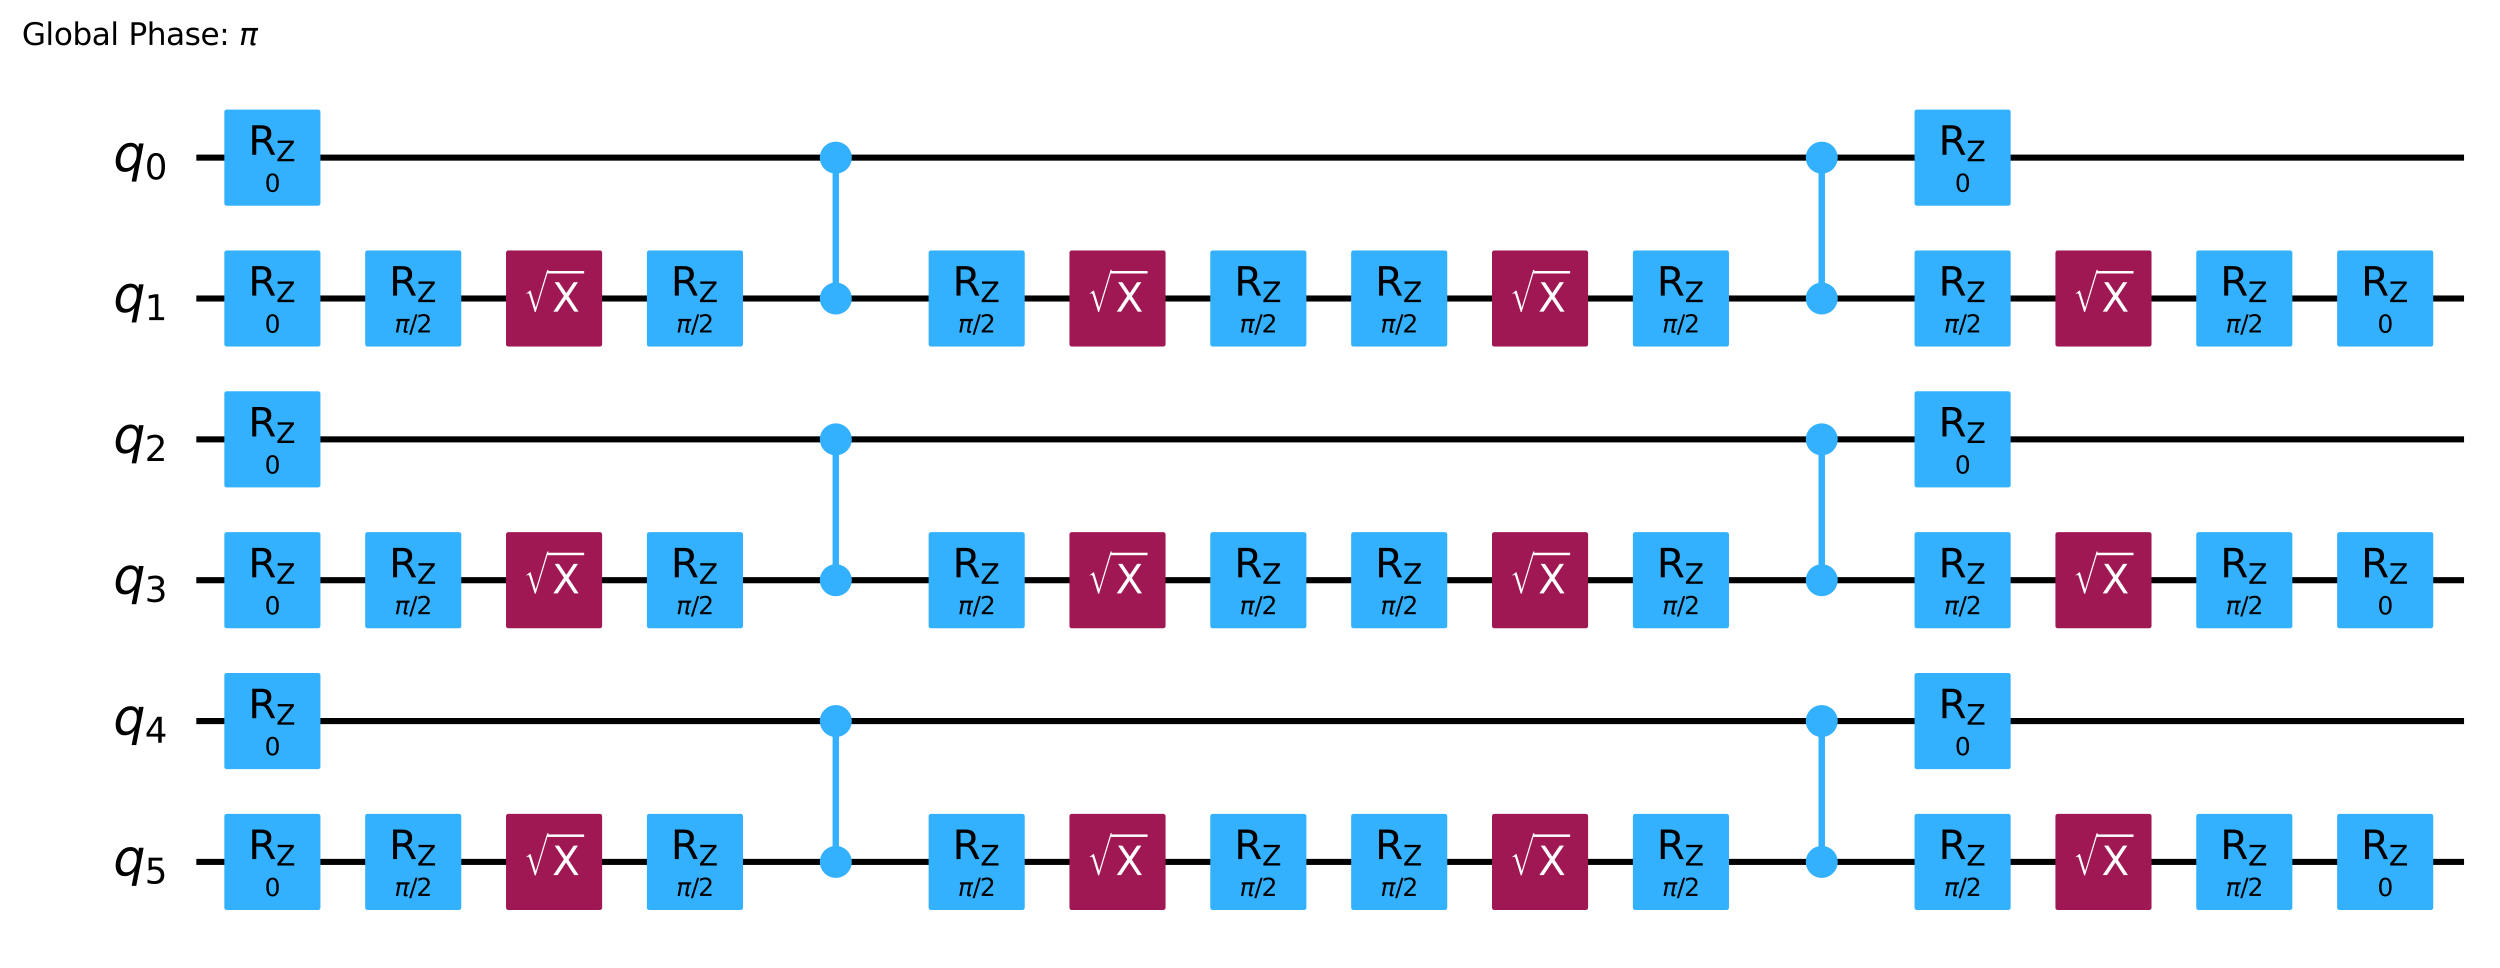 <?xml version="1.0" encoding="UTF-8"?><!DOCTYPE svg  PUBLIC '-//W3C//DTD SVG 1.1//EN'  'http://www.w3.org/Graphics/SVG/1.1/DTD/svg11.dtd'><svg width="822.74pt" height="318.66pt" version="1.1" viewBox="0 0 822.74 318.66" xmlns="http://www.w3.org/2000/svg" xmlns:xlink="http://www.w3.org/1999/xlink"><defs><style type="text/css">*{stroke-linejoin: round; stroke-linecap: butt}</style></defs><path d="m0 318.66h822.74v-318.66h-822.74z" fill="#ffffff"/><path d="m64.609 51.882h746.3" clip-path="url(#ec5df3684cd)" fill="none" stroke="#000000" stroke-linecap="square" stroke-width="2"/><path d="m64.609 98.236h746.3" clip-path="url(#ec5df3684cd)" fill="none" stroke="#000000" stroke-linecap="square" stroke-width="2"/><path d="m64.609 144.59h746.3" clip-path="url(#ec5df3684cd)" fill="none" stroke="#000000" stroke-linecap="square" stroke-width="2"/><path d="m64.609 190.94h746.3" clip-path="url(#ec5df3684cd)" fill="none" stroke="#000000" stroke-linecap="square" stroke-width="2"/><path d="m64.609 237.3h746.3" clip-path="url(#ec5df3684cd)" fill="none" stroke="#000000" stroke-linecap="square" stroke-width="2"/><path d="m64.609 283.65h746.3" clip-path="url(#ec5df3684cd)" fill="none" stroke="#000000" stroke-linecap="square" stroke-width="2"/><g transform="translate(7.2 14.798) scale(.1 -.1)"><defs><path id="DejaVuSans-47" transform="scale(.016)" d="m3809 666v1253h-1031v519h1656v-2004q-365-259-806-392-440-133-940-133-1094 0-1712 639-617 640-617 1780 0 1144 617 1783 618 639 1712 639 456 0 867-113 411-112 758-331v-672q-350 297-744 447t-828 150q-857 0-1287-478-429-478-429-1425 0-944 429-1422 430-478 1287-478 334 0 596 58 263 58 472 180z"/><path id="DejaVuSans-6c" transform="scale(.016)" d="m603 4863h575v-4863h-575v4863z"/><path id="DejaVuSans-6f" transform="scale(.016)" d="m1959 3097q-462 0-731-361t-269-989 267-989q268-361 733-361 460 0 728 362 269 363 269 988 0 622-269 986-268 364-728 364zm0 487q750 0 1178-488 429-487 429-1349 0-859-429-1349-428-489-1178-489-753 0-1180 489-426 490-426 1349 0 862 426 1349 427 488 1180 488z"/><path id="DejaVuSans-62" transform="scale(.016)" d="m3116 1747q0 634-261 995t-717 361q-457 0-718-361t-261-995 261-995 718-361q456 0 717 361t261 995zm-1957 1222q182 312 458 463 277 152 661 152 638 0 1036-506 399-506 399-1331t-399-1332q-398-506-1036-506-384 0-661 152-276 152-458 464v-525h-578v4863h578v-1894z"/><path id="DejaVuSans-61" transform="scale(.016)" d="m2194 1759q-697 0-966-159t-269-544q0-306 202-486 202-179 548-179 479 0 768 339t289 901v128h-572zm1147 238v-1997h-575v531q-197-318-491-470t-719-152q-537 0-855 302-317 302-317 808 0 590 395 890 396 300 1180 300h807v57q0 397-261 614t-733 217q-300 0-585-72-284-72-546-216v532q315 122 612 182 297 61 578 61 760 0 1135-394 375-393 375-1193z"/><path id="DejaVuSans-50" transform="scale(.016)" d="m1259 4147v-1753h794q441 0 681 228 241 228 241 650 0 419-241 647-240 228-681 228h-794zm-631 519h1425q785 0 1186-355 402-355 402-1039 0-691-402-1044-401-353-1186-353h-794v-1875h-631v4666z"/><path id="DejaVuSans-68" transform="scale(.016)" d="m3513 2113v-2113h-575v2094q0 497-194 743-194 247-581 247-466 0-735-297-269-296-269-809v-1978h-578v4863h578v-1907q207 316 486 472 280 156 646 156 603 0 912-373 310-373 310-1098z"/><path id="DejaVuSans-73" transform="scale(.016)" d="m2834 3397v-544q-243 125-506 187-262 63-544 63-428 0-642-131t-214-394q0-200 153-314t616-217l197-44q612-131 870-370t258-667q0-488-386-773-386-284-1061-284-281 0-586 55t-642 164v594q319-166 628-249 309-82 613-82 406 0 624 139 219 139 219 392 0 234-158 359-157 125-692 241l-200 47q-534 112-772 345-237 233-237 639 0 494 350 762 350 269 994 269 318 0 599-47 282-46 519-140z"/><path id="DejaVuSans-65" transform="scale(.016)" d="m3597 1894v-281h-2644q38-594 358-905t892-311q331 0 642 81t618 244v-544q-310-131-635-200t-659-69q-838 0-1327 487-489 488-489 1320 0 859 464 1363 464 505 1252 505 706 0 1117-455 411-454 411-1235zm-575 169q-6 471-264 752-258 282-683 282-481 0-770-272t-333-766l2050 4z"/><path id="DejaVuSans-3a" transform="scale(.016)" d="m750 794h659v-794h-659v794zm0 2515h659v-793h-659v793z"/><path id="DejaVuSans-Oblique-3c0" transform="scale(.016)" d="m584 3500h3354l-113-575h-441l-418-2150q-44-225 15-325 57-97 228-97 47 0 116 10 72 6 94 9l-81-416q-116-40-235-59-122-19-237-19-375 0-478 203-104 207 3 757l406 2087h-1291l-568-2925h-588l569 2925h-447l112 575z"/></defs><use transform="translate(0 .016)" xlink:href="#DejaVuSans-47"/><use transform="translate(77.49 .016)" xlink:href="#DejaVuSans-6c"/><use transform="translate(105.27 .016)" xlink:href="#DejaVuSans-6f"/><use transform="translate(166.46 .016)" xlink:href="#DejaVuSans-62"/><use transform="translate(229.93 .016)" xlink:href="#DejaVuSans-61"/><use transform="translate(291.21 .016)" xlink:href="#DejaVuSans-6c"/><use transform="translate(318.99 .016)" xlink:href="#DejaVuSans-20"/><use transform="translate(350.78 .016)" xlink:href="#DejaVuSans-50"/><use transform="translate(411.08 .016)" xlink:href="#DejaVuSans-68"/><use transform="translate(474.46 .016)" xlink:href="#DejaVuSans-61"/><use transform="translate(535.74 .016)" xlink:href="#DejaVuSans-73"/><use transform="translate(587.84 .016)" xlink:href="#DejaVuSans-65"/><use transform="translate(649.37 .016)" xlink:href="#DejaVuSans-3a"/><use transform="translate(683.06 .016)" xlink:href="#DejaVuSans-20"/><use transform="translate(714.84 .016)" xlink:href="#DejaVuSans-Oblique-3c0"/></g><path d="m59.974 28.705h-1158.8v324.48h1158.8z" clip-path="url(#ec5df3684cd)" fill="#ffffff" stroke="#ffffff" stroke-width="1.5"/><path d="m275.06 98.236v-46.354" clip-path="url(#ec5df3684cd)" fill="none" stroke="#33b1ff" stroke-linecap="square" stroke-width="2"/><path d="m275.06 190.94v-46.354" clip-path="url(#ec5df3684cd)" fill="none" stroke="#33b1ff" stroke-linecap="square" stroke-width="2"/><path d="m275.06 283.65v-46.354" clip-path="url(#ec5df3684cd)" fill="none" stroke="#33b1ff" stroke-linecap="square" stroke-width="2"/><path d="m599.53 98.236v-46.354" clip-path="url(#ec5df3684cd)" fill="none" stroke="#33b1ff" stroke-linecap="square" stroke-width="2"/><path d="m599.53 190.94v-46.354" clip-path="url(#ec5df3684cd)" fill="none" stroke="#33b1ff" stroke-linecap="square" stroke-width="2"/><path d="m599.53 283.65v-46.354" clip-path="url(#ec5df3684cd)" fill="none" stroke="#33b1ff" stroke-linecap="square" stroke-width="2"/><path d="m275.06 98.236v-46.354" clip-path="url(#ec5df3684cd)" fill="none" stroke="#33b1ff" stroke-linecap="square" stroke-width="2"/><path d="m275.06 190.94v-46.354" clip-path="url(#ec5df3684cd)" fill="none" stroke="#33b1ff" stroke-linecap="square" stroke-width="2"/><path d="m275.06 283.65v-46.354" clip-path="url(#ec5df3684cd)" fill="none" stroke="#33b1ff" stroke-linecap="square" stroke-width="2"/><path d="m599.53 98.236v-46.354" clip-path="url(#ec5df3684cd)" fill="none" stroke="#33b1ff" stroke-linecap="square" stroke-width="2"/><path d="m599.53 190.94v-46.354" clip-path="url(#ec5df3684cd)" fill="none" stroke="#33b1ff" stroke-linecap="square" stroke-width="2"/><path d="m599.53 283.65v-46.354" clip-path="url(#ec5df3684cd)" fill="none" stroke="#33b1ff" stroke-linecap="square" stroke-width="2"/><path d="m74.575 66.947h30.13v-30.13h-30.13z" clip-path="url(#ec5df3684cd)" fill="#33b1ff" stroke="#33b1ff" stroke-width="1.5"/><path d="m74.575 113.3h30.13v-30.13h-30.13z" clip-path="url(#ec5df3684cd)" fill="#33b1ff" stroke="#33b1ff" stroke-width="1.5"/><path d="m74.575 159.65h30.13v-30.13h-30.13z" clip-path="url(#ec5df3684cd)" fill="#33b1ff" stroke="#33b1ff" stroke-width="1.5"/><path d="m74.575 206.01h30.13v-30.13h-30.13z" clip-path="url(#ec5df3684cd)" fill="#33b1ff" stroke="#33b1ff" stroke-width="1.5"/><path d="m74.575 252.36h30.13v-30.13h-30.13z" clip-path="url(#ec5df3684cd)" fill="#33b1ff" stroke="#33b1ff" stroke-width="1.5"/><path d="m74.575 298.72h30.13v-30.13h-30.13z" clip-path="url(#ec5df3684cd)" fill="#33b1ff" stroke="#33b1ff" stroke-width="1.5"/><path d="m120.93 113.3h30.13v-30.13h-30.13z" clip-path="url(#ec5df3684cd)" fill="#33b1ff" stroke="#33b1ff" stroke-width="1.5"/><path d="m120.93 206.01h30.13v-30.13h-30.13z" clip-path="url(#ec5df3684cd)" fill="#33b1ff" stroke="#33b1ff" stroke-width="1.5"/><path d="m120.93 298.72h30.13v-30.13h-30.13z" clip-path="url(#ec5df3684cd)" fill="#33b1ff" stroke="#33b1ff" stroke-width="1.5"/><path d="m167.28 113.3h30.13v-30.13h-30.13z" clip-path="url(#ec5df3684cd)" fill="#9f1853" stroke="#9f1853" stroke-width="1.5"/><path d="m167.28 206.01h30.13v-30.13h-30.13z" clip-path="url(#ec5df3684cd)" fill="#9f1853" stroke="#9f1853" stroke-width="1.5"/><path d="m167.28 298.72h30.13v-30.13h-30.13z" clip-path="url(#ec5df3684cd)" fill="#9f1853" stroke="#9f1853" stroke-width="1.5"/><path d="m213.64 113.3h30.13v-30.13h-30.13z" clip-path="url(#ec5df3684cd)" fill="#33b1ff" stroke="#33b1ff" stroke-width="1.5"/><path d="m213.64 206.01h30.13v-30.13h-30.13z" clip-path="url(#ec5df3684cd)" fill="#33b1ff" stroke="#33b1ff" stroke-width="1.5"/><path d="m213.64 298.72h30.13v-30.13h-30.13z" clip-path="url(#ec5df3684cd)" fill="#33b1ff" stroke="#33b1ff" stroke-width="1.5"/><path d="m275.06 56.401c1.199 0 2.348-0.476 3.196-1.324 0.848-0.848 1.324-1.997 1.324-3.196s-0.476-2.348-1.324-3.196c-0.848-0.848-1.997-1.324-3.196-1.324-1.199 0-2.348 0.476-3.196 1.324-0.848 0.848-1.324 1.997-1.324 3.196s0.476 2.348 1.324 3.196c0.848 0.848 1.997 1.324 3.196 1.324z" clip-path="url(#ec5df3684cd)" fill="#33b1ff" stroke="#33b1ff" stroke-width="1.5"/><path d="m275.06 102.76c1.199 0 2.348-0.476 3.196-1.324 0.848-0.848 1.324-1.997 1.324-3.196 0-1.199-0.476-2.348-1.324-3.196-0.848-0.848-1.997-1.324-3.196-1.324-1.199 0-2.348 0.476-3.196 1.324-0.848 0.848-1.324 1.997-1.324 3.196 0 1.199 0.476 2.348 1.324 3.196s1.997 1.324 3.196 1.324z" clip-path="url(#ec5df3684cd)" fill="#33b1ff" stroke="#33b1ff" stroke-width="1.5"/><path d="m275.06 149.11c1.199 0 2.348-0.476 3.196-1.324 0.848-0.848 1.324-1.997 1.324-3.196 0-1.199-0.476-2.348-1.324-3.196-0.848-0.848-1.997-1.324-3.196-1.324-1.199 0-2.348 0.476-3.196 1.324s-1.324 1.997-1.324 3.196c0 1.199 0.476 2.348 1.324 3.196 0.848 0.848 1.997 1.324 3.196 1.324z" clip-path="url(#ec5df3684cd)" fill="#33b1ff" stroke="#33b1ff" stroke-width="1.5"/><path d="m275.06 195.46c1.199 0 2.348-0.476 3.196-1.324 0.848-0.848 1.324-1.997 1.324-3.196 0-1.199-0.476-2.348-1.324-3.196-0.848-0.848-1.997-1.324-3.196-1.324-1.199 0-2.348 0.476-3.196 1.324-0.848 0.848-1.324 1.997-1.324 3.196 0 1.199 0.476 2.348 1.324 3.196 0.848 0.848 1.997 1.324 3.196 1.324z" clip-path="url(#ec5df3684cd)" fill="#33b1ff" stroke="#33b1ff" stroke-width="1.5"/><path d="m275.06 241.82c1.199 0 2.348-0.476 3.196-1.324 0.848-0.848 1.324-1.997 1.324-3.196 0-1.199-0.476-2.348-1.324-3.196-0.848-0.848-1.997-1.324-3.196-1.324-1.199 0-2.348 0.476-3.196 1.324s-1.324 1.997-1.324 3.196c0 1.199 0.476 2.348 1.324 3.196 0.848 0.848 1.997 1.324 3.196 1.324z" clip-path="url(#ec5df3684cd)" fill="#33b1ff" stroke="#33b1ff" stroke-width="1.5"/><path d="m275.06 288.17c1.199 0 2.348-0.476 3.196-1.324 0.848-0.848 1.324-1.997 1.324-3.196s-0.476-2.348-1.324-3.196c-0.848-0.848-1.997-1.324-3.196-1.324-1.199 0-2.348 0.476-3.196 1.324-0.848 0.848-1.324 1.997-1.324 3.196s0.476 2.348 1.324 3.196c0.848 0.848 1.997 1.324 3.196 1.324z" clip-path="url(#ec5df3684cd)" fill="#33b1ff" stroke="#33b1ff" stroke-width="1.5"/><path d="m306.35 113.3h30.13v-30.13h-30.13z" clip-path="url(#ec5df3684cd)" fill="#33b1ff" stroke="#33b1ff" stroke-width="1.5"/><path d="m306.35 206.01h30.13v-30.13h-30.13z" clip-path="url(#ec5df3684cd)" fill="#33b1ff" stroke="#33b1ff" stroke-width="1.5"/><path d="m306.35 298.72h30.13v-30.13h-30.13z" clip-path="url(#ec5df3684cd)" fill="#33b1ff" stroke="#33b1ff" stroke-width="1.5"/><path d="m352.7 113.3h30.13v-30.13h-30.13z" clip-path="url(#ec5df3684cd)" fill="#9f1853" stroke="#9f1853" stroke-width="1.5"/><path d="m352.7 206.01h30.13v-30.13h-30.13z" clip-path="url(#ec5df3684cd)" fill="#9f1853" stroke="#9f1853" stroke-width="1.5"/><path d="m352.7 298.72h30.13v-30.13h-30.13z" clip-path="url(#ec5df3684cd)" fill="#9f1853" stroke="#9f1853" stroke-width="1.5"/><path d="m399.05 113.3h30.13v-30.13h-30.13z" clip-path="url(#ec5df3684cd)" fill="#33b1ff" stroke="#33b1ff" stroke-width="1.5"/><path d="m399.05 206.01h30.13v-30.13h-30.13z" clip-path="url(#ec5df3684cd)" fill="#33b1ff" stroke="#33b1ff" stroke-width="1.5"/><path d="m399.05 298.72h30.13v-30.13h-30.13z" clip-path="url(#ec5df3684cd)" fill="#33b1ff" stroke="#33b1ff" stroke-width="1.5"/><path d="m445.41 113.3h30.13v-30.13h-30.13z" clip-path="url(#ec5df3684cd)" fill="#33b1ff" stroke="#33b1ff" stroke-width="1.5"/><path d="m445.41 206.01h30.13v-30.13h-30.13z" clip-path="url(#ec5df3684cd)" fill="#33b1ff" stroke="#33b1ff" stroke-width="1.5"/><path d="m445.41 298.72h30.13v-30.13h-30.13z" clip-path="url(#ec5df3684cd)" fill="#33b1ff" stroke="#33b1ff" stroke-width="1.5"/><path d="m491.76 113.3h30.13v-30.13h-30.13z" clip-path="url(#ec5df3684cd)" fill="#9f1853" stroke="#9f1853" stroke-width="1.5"/><path d="m491.76 206.01h30.13v-30.13h-30.13z" clip-path="url(#ec5df3684cd)" fill="#9f1853" stroke="#9f1853" stroke-width="1.5"/><path d="m491.76 298.72h30.13v-30.13h-30.13z" clip-path="url(#ec5df3684cd)" fill="#9f1853" stroke="#9f1853" stroke-width="1.5"/><path d="m538.12 113.3h30.13v-30.13h-30.13z" clip-path="url(#ec5df3684cd)" fill="#33b1ff" stroke="#33b1ff" stroke-width="1.5"/><path d="m538.12 206.01h30.13v-30.13h-30.13z" clip-path="url(#ec5df3684cd)" fill="#33b1ff" stroke="#33b1ff" stroke-width="1.5"/><path d="m538.12 298.72h30.13v-30.13h-30.13z" clip-path="url(#ec5df3684cd)" fill="#33b1ff" stroke="#33b1ff" stroke-width="1.5"/><path d="m599.53 56.401c1.199 0 2.348-0.476 3.196-1.324 0.848-0.848 1.324-1.997 1.324-3.196s-0.476-2.348-1.324-3.196c-0.848-0.848-1.997-1.324-3.196-1.324-1.199 0-2.348 0.476-3.196 1.324-0.848 0.848-1.324 1.997-1.324 3.196s0.476 2.348 1.324 3.196c0.848 0.848 1.997 1.324 3.196 1.324z" clip-path="url(#ec5df3684cd)" fill="#33b1ff" stroke="#33b1ff" stroke-width="1.5"/><path d="m599.53 102.76c1.199 0 2.348-0.476 3.196-1.324s1.324-1.997 1.324-3.196c0-1.199-0.476-2.348-1.324-3.196-0.848-0.848-1.997-1.324-3.196-1.324-1.199 0-2.348 0.476-3.196 1.324-0.848 0.848-1.324 1.997-1.324 3.196 0 1.199 0.476 2.348 1.324 3.196 0.848 0.848 1.997 1.324 3.196 1.324z" clip-path="url(#ec5df3684cd)" fill="#33b1ff" stroke="#33b1ff" stroke-width="1.5"/><path d="m599.53 149.11c1.199 0 2.348-0.476 3.196-1.324 0.848-0.848 1.324-1.997 1.324-3.196 0-1.199-0.476-2.348-1.324-3.196s-1.997-1.324-3.196-1.324c-1.199 0-2.348 0.476-3.196 1.324-0.848 0.848-1.324 1.997-1.324 3.196 0 1.199 0.476 2.348 1.324 3.196 0.848 0.848 1.997 1.324 3.196 1.324z" clip-path="url(#ec5df3684cd)" fill="#33b1ff" stroke="#33b1ff" stroke-width="1.5"/><path d="m599.53 195.46c1.199 0 2.348-0.476 3.196-1.324 0.848-0.848 1.324-1.997 1.324-3.196 0-1.199-0.476-2.348-1.324-3.196-0.848-0.848-1.997-1.324-3.196-1.324-1.199 0-2.348 0.476-3.196 1.324-0.848 0.848-1.324 1.997-1.324 3.196 0 1.199 0.476 2.348 1.324 3.196 0.848 0.848 1.997 1.324 3.196 1.324z" clip-path="url(#ec5df3684cd)" fill="#33b1ff" stroke="#33b1ff" stroke-width="1.5"/><path d="m599.53 241.82c1.199 0 2.348-0.476 3.196-1.324 0.848-0.848 1.324-1.997 1.324-3.196 0-1.199-0.476-2.348-1.324-3.196s-1.997-1.324-3.196-1.324c-1.199 0-2.348 0.476-3.196 1.324-0.848 0.848-1.324 1.997-1.324 3.196 0 1.199 0.476 2.348 1.324 3.196 0.848 0.848 1.997 1.324 3.196 1.324z" clip-path="url(#ec5df3684cd)" fill="#33b1ff" stroke="#33b1ff" stroke-width="1.5"/><path d="m599.53 288.17c1.199 0 2.348-0.476 3.196-1.324 0.848-0.848 1.324-1.997 1.324-3.196s-0.476-2.348-1.324-3.196c-0.848-0.848-1.997-1.324-3.196-1.324-1.199 0-2.348 0.476-3.196 1.324-0.848 0.848-1.324 1.997-1.324 3.196s0.476 2.348 1.324 3.196c0.848 0.848 1.997 1.324 3.196 1.324z" clip-path="url(#ec5df3684cd)" fill="#33b1ff" stroke="#33b1ff" stroke-width="1.5"/><path d="m630.82 66.947h30.13v-30.13h-30.13z" clip-path="url(#ec5df3684cd)" fill="#33b1ff" stroke="#33b1ff" stroke-width="1.5"/><path d="m630.82 113.3h30.13v-30.13h-30.13z" clip-path="url(#ec5df3684cd)" fill="#33b1ff" stroke="#33b1ff" stroke-width="1.5"/><path d="m630.82 159.65h30.13v-30.13h-30.13z" clip-path="url(#ec5df3684cd)" fill="#33b1ff" stroke="#33b1ff" stroke-width="1.5"/><path d="m630.82 206.01h30.13v-30.13h-30.13z" clip-path="url(#ec5df3684cd)" fill="#33b1ff" stroke="#33b1ff" stroke-width="1.5"/><path d="m630.82 252.36h30.13v-30.13h-30.13z" clip-path="url(#ec5df3684cd)" fill="#33b1ff" stroke="#33b1ff" stroke-width="1.5"/><path d="m630.82 298.72h30.13v-30.13h-30.13z" clip-path="url(#ec5df3684cd)" fill="#33b1ff" stroke="#33b1ff" stroke-width="1.5"/><path d="m677.18 113.3h30.13v-30.13h-30.13z" clip-path="url(#ec5df3684cd)" fill="#9f1853" stroke="#9f1853" stroke-width="1.5"/><path d="m677.18 206.01h30.13v-30.13h-30.13z" clip-path="url(#ec5df3684cd)" fill="#9f1853" stroke="#9f1853" stroke-width="1.5"/><path d="m677.18 298.72h30.13v-30.13h-30.13z" clip-path="url(#ec5df3684cd)" fill="#9f1853" stroke="#9f1853" stroke-width="1.5"/><path d="m723.53 113.3h30.13v-30.13h-30.13z" clip-path="url(#ec5df3684cd)" fill="#33b1ff" stroke="#33b1ff" stroke-width="1.5"/><path d="m723.53 206.01h30.13v-30.13h-30.13z" clip-path="url(#ec5df3684cd)" fill="#33b1ff" stroke="#33b1ff" stroke-width="1.5"/><path d="m723.53 298.72h30.13v-30.13h-30.13z" clip-path="url(#ec5df3684cd)" fill="#33b1ff" stroke="#33b1ff" stroke-width="1.5"/><path d="m769.89 113.3h30.13v-30.13h-30.13z" clip-path="url(#ec5df3684cd)" fill="#33b1ff" stroke="#33b1ff" stroke-width="1.5"/><path d="m769.89 206.01h30.13v-30.13h-30.13z" clip-path="url(#ec5df3684cd)" fill="#33b1ff" stroke="#33b1ff" stroke-width="1.5"/><path d="m769.89 298.72h30.13v-30.13h-30.13z" clip-path="url(#ec5df3684cd)" fill="#33b1ff" stroke="#33b1ff" stroke-width="1.5"/><g clip-path="url(#ec5df3684cd)"><g transform="translate(37.301 56.333) scale(.163 -.163)"><defs><path id="DejaVuSans-Oblique-71" transform="scale(.016)" d="m2669 525q-231-303-546-460-314-156-695-156-531 0-833 358-301 358-301 986 0 506 186 978t533 847q225 244 517 375t614 131q387 0 637-153t363-462l100 525h578l-934-4813h-579l360 1844zm-1778 813q0-463 193-705 194-242 560-242 544 0 928 520t384 1264q0 450-199 689-198 239-569 239-272 0-504-127-231-126-403-370-181-256-286-600-104-343-104-668z"/><path id="DejaVuSans-30" transform="scale(.016)" d="m2034 4250q-487 0-733-480-245-479-245-1442 0-959 245-1439 246-480 733-480 491 0 736 480 246 480 246 1439 0 963-246 1442-245 480-736 480zm0 500q785 0 1199-621 414-620 414-1801 0-1178-414-1799-414-620-1199-620-784 0-1198 620-414 621-414 1799 0 1181 414 1801 414 621 1198 621z"/></defs><use xlink:href="#DejaVuSans-Oblique-71"/><use transform="translate(63.477 -16.406) scale(.7)" xlink:href="#DejaVuSans-30"/></g></g><g clip-path="url(#ec5df3684cd)"><g transform="translate(37.301 102.69) scale(.163 -.163)"><defs><path id="DejaVuSans-31" transform="scale(.016)" d="m794 531h1031v3560l-1122-225v575l1116 225h631v-4135h1031v-531h-2687v531z"/></defs><use xlink:href="#DejaVuSans-Oblique-71"/><use transform="translate(63.477 -16.406) scale(.7)" xlink:href="#DejaVuSans-31"/></g></g><g clip-path="url(#ec5df3684cd)"><g transform="translate(37.301 149.04) scale(.163 -.163)"><defs><path id="DejaVuSans-32" transform="scale(.016)" d="m1228 531h2203v-531h-2962v531q359 372 979 998 621 627 780 809 303 340 423 576 121 236 121 464 0 372-261 606-261 235-680 235-297 0-627-103-329-103-704-313v638q381 153 712 231 332 78 607 78 725 0 1156-363 431-362 431-968 0-288-108-546-107-257-392-607-78-91-497-524-418-433-1181-1211z"/></defs><use xlink:href="#DejaVuSans-Oblique-71"/><use transform="translate(63.477 -16.406) scale(.7)" xlink:href="#DejaVuSans-32"/></g></g><g clip-path="url(#ec5df3684cd)"><g transform="translate(37.301 195.39) scale(.163 -.163)"><defs><path id="DejaVuSans-33" transform="scale(.016)" d="m2597 2516q453-97 707-404 255-306 255-756 0-690-475-1069-475-378-1350-378-293 0-604 58t-642 174v609q262-153 574-231 313-78 654-78 593 0 904 234t311 681q0 413-289 645-289 233-804 233h-544v519h569q465 0 712 186t247 536q0 359-255 551-254 193-729 193-260 0-557-57-297-56-653-174v562q360 100 674 150t592 50q719 0 1137-327 419-326 419-882 0-388-222-655t-631-370z"/></defs><use xlink:href="#DejaVuSans-Oblique-71"/><use transform="translate(63.477 -16.406) scale(.7)" xlink:href="#DejaVuSans-33"/></g></g><g clip-path="url(#ec5df3684cd)"><g transform="translate(37.301 241.75) scale(.163 -.163)"><defs><path id="DejaVuSans-34" transform="scale(.016)" d="m2419 4116-1594-2491h1594v2491zm-166 550h794v-3041h666v-525h-666v-1100h-628v1100h-2106v609l1940 2957z"/></defs><use xlink:href="#DejaVuSans-Oblique-71"/><use transform="translate(63.477 -16.406) scale(.7)" xlink:href="#DejaVuSans-34"/></g></g><g clip-path="url(#ec5df3684cd)"><g transform="translate(37.301 288.1) scale(.163 -.163)"><defs><path id="DejaVuSans-35" transform="scale(.016)" d="m691 4666h2478v-532h-1900v-1143q137 47 274 70 138 23 276 23 781 0 1237-428 457-428 457-1159 0-753-469-1171-469-417-1322-417-294 0-599 50-304 50-629 150v635q281-153 581-228t634-75q541 0 856 284 316 284 316 772 0 487-316 771-315 285-856 285-253 0-505-56-251-56-513-175v2344z"/></defs><use xlink:href="#DejaVuSans-Oblique-71"/><use transform="translate(63.477 -16.406) scale(.7)" xlink:href="#DejaVuSans-35"/></g></g><g clip-path="url(#ec5df3684cd)"><g transform="translate(87.095 63.128) scale(.08 -.08)"><use xlink:href="#DejaVuSans-30"/></g></g><g clip-path="url(#ec5df3684cd)"><g transform="translate(81.71 50.949) scale(.13 -.13)"><defs><path id="DejaVuSans-52" transform="scale(.016)" d="m2841 2188q203-69 395-294t386-619l641-1275h-679l-596 1197q-232 469-449 622t-592 153h-688v-1972h-631v4666h1425q800 0 1194-335 394-334 394-1009 0-441-205-732-205-290-595-402zm-1582 1959v-1656h794q456 0 689 211t233 620-233 617-689 208h-794z"/><path id="DejaVuSans-5a" transform="scale(.016)" d="m359 4666h3666v-482l-2950-3653h3022v-531h-3809v481l2950 3653h-2879v532z"/></defs><use transform="translate(0 .094)" xlink:href="#DejaVuSans-52"/><use transform="translate(70.439 -16.312) scale(.7)" xlink:href="#DejaVuSans-5a"/></g></g><g clip-path="url(#ec5df3684cd)"><g transform="translate(87.095 109.48) scale(.08 -.08)"><use xlink:href="#DejaVuSans-30"/></g></g><g clip-path="url(#ec5df3684cd)"><g transform="translate(81.71 97.303) scale(.13 -.13)"><use transform="translate(0 .094)" xlink:href="#DejaVuSans-52"/><use transform="translate(70.439 -16.312) scale(.7)" xlink:href="#DejaVuSans-5a"/></g></g><g clip-path="url(#ec5df3684cd)"><g transform="translate(87.095 155.84) scale(.08 -.08)"><use xlink:href="#DejaVuSans-30"/></g></g><g clip-path="url(#ec5df3684cd)"><g transform="translate(81.71 143.66) scale(.13 -.13)"><use transform="translate(0 .094)" xlink:href="#DejaVuSans-52"/><use transform="translate(70.439 -16.312) scale(.7)" xlink:href="#DejaVuSans-5a"/></g></g><g clip-path="url(#ec5df3684cd)"><g transform="translate(87.095 202.19) scale(.08 -.08)"><use xlink:href="#DejaVuSans-30"/></g></g><g clip-path="url(#ec5df3684cd)"><g transform="translate(81.71 190.01) scale(.13 -.13)"><use transform="translate(0 .094)" xlink:href="#DejaVuSans-52"/><use transform="translate(70.439 -16.312) scale(.7)" xlink:href="#DejaVuSans-5a"/></g></g><g clip-path="url(#ec5df3684cd)"><g transform="translate(87.095 248.54) scale(.08 -.08)"><use xlink:href="#DejaVuSans-30"/></g></g><g clip-path="url(#ec5df3684cd)"><g transform="translate(81.71 236.37) scale(.13 -.13)"><use transform="translate(0 .094)" xlink:href="#DejaVuSans-52"/><use transform="translate(70.439 -16.312) scale(.7)" xlink:href="#DejaVuSans-5a"/></g></g><g clip-path="url(#ec5df3684cd)"><g transform="translate(87.095 294.9) scale(.08 -.08)"><use xlink:href="#DejaVuSans-30"/></g></g><g clip-path="url(#ec5df3684cd)"><g transform="translate(81.71 282.72) scale(.13 -.13)"><use transform="translate(0 .094)" xlink:href="#DejaVuSans-52"/><use transform="translate(70.439 -16.312) scale(.7)" xlink:href="#DejaVuSans-5a"/></g></g><g clip-path="url(#ec5df3684cd)"><g transform="translate(129.83 109.48) scale(.08 -.08)"><defs><path id="DejaVuSans-2f" transform="scale(.016)" d="m1625 4666h531l-1625-5260h-531l1625 5260z"/></defs><use transform="translate(0 .781)" xlink:href="#DejaVuSans-Oblique-3c0"/><use transform="translate(60.205 .781)" xlink:href="#DejaVuSans-2f"/><use transform="translate(90.271 .781)" xlink:href="#DejaVuSans-32"/></g></g><g clip-path="url(#ec5df3684cd)"><g transform="translate(128.06 97.303) scale(.13 -.13)"><use transform="translate(0 .094)" xlink:href="#DejaVuSans-52"/><use transform="translate(70.439 -16.312) scale(.7)" xlink:href="#DejaVuSans-5a"/></g></g><g clip-path="url(#ec5df3684cd)"><g transform="translate(129.83 202.19) scale(.08 -.08)"><use transform="translate(0 .781)" xlink:href="#DejaVuSans-Oblique-3c0"/><use transform="translate(60.205 .781)" xlink:href="#DejaVuSans-2f"/><use transform="translate(90.271 .781)" xlink:href="#DejaVuSans-32"/></g></g><g clip-path="url(#ec5df3684cd)"><g transform="translate(128.06 190.01) scale(.13 -.13)"><use transform="translate(0 .094)" xlink:href="#DejaVuSans-52"/><use transform="translate(70.439 -16.312) scale(.7)" xlink:href="#DejaVuSans-5a"/></g></g><g clip-path="url(#ec5df3684cd)"><g transform="translate(129.83 294.9) scale(.08 -.08)"><use transform="translate(0 .781)" xlink:href="#DejaVuSans-Oblique-3c0"/><use transform="translate(60.205 .781)" xlink:href="#DejaVuSans-2f"/><use transform="translate(90.271 .781)" xlink:href="#DejaVuSans-32"/></g></g><g clip-path="url(#ec5df3684cd)"><g transform="translate(128.06 282.72) scale(.13 -.13)"><use transform="translate(0 .094)" xlink:href="#DejaVuSans-52"/><use transform="translate(70.439 -16.312) scale(.7)" xlink:href="#DejaVuSans-5a"/></g></g><g clip-path="url(#ec5df3684cd)"><g transform="translate(172.34 102.68) scale(.13 -.13)" fill="#ffffff"><defs><path id="STIXSizeOneSym-Regular-221a" transform="scale(.016)" d="m6970 9933-3597-11821h-269l-1478 4806q-71 231-161 333-89 103-236 103-218 0-435-173l-77 128 1049 806h160l1453-4717h26l3200 10535h365z"/><path id="DejaVuSans-58" transform="scale(.016)" d="m403 4666h678l1160-1735 1165 1735h678l-1500-2241 1600-2425h-678l-1312 1984-1322-1984h-681l1665 2491-1453 2175z"/></defs><use transform="translate(0 17.094) scale(.564)" xlink:href="#STIXSizeOneSym-Regular-221a"/><use transform="translate(72.088 .844)" xlink:href="#DejaVuSans-58"/><path d="m59.588 97.5v6.25h93.506v-6.25h-93.506z"/></g></g><g clip-path="url(#ec5df3684cd)"><g transform="translate(172.34 195.39) scale(.13 -.13)" fill="#ffffff"><use transform="translate(0 17.094) scale(.564)" xlink:href="#STIXSizeOneSym-Regular-221a"/><use transform="translate(72.088 .844)" xlink:href="#DejaVuSans-58"/><path d="m59.588 97.5v6.25h93.506v-6.25h-93.506z"/></g></g><g clip-path="url(#ec5df3684cd)"><g transform="translate(172.34 288.1) scale(.13 -.13)" fill="#ffffff"><use transform="translate(0 17.094) scale(.564)" xlink:href="#STIXSizeOneSym-Regular-221a"/><use transform="translate(72.088 .844)" xlink:href="#DejaVuSans-58"/><path d="m59.588 97.5v6.25h93.506v-6.25h-93.506z"/></g></g><g clip-path="url(#ec5df3684cd)"><g transform="translate(222.54 109.48) scale(.08 -.08)"><use transform="translate(0 .781)" xlink:href="#DejaVuSans-Oblique-3c0"/><use transform="translate(60.205 .781)" xlink:href="#DejaVuSans-2f"/><use transform="translate(90.271 .781)" xlink:href="#DejaVuSans-32"/></g></g><g clip-path="url(#ec5df3684cd)"><g transform="translate(220.77 97.303) scale(.13 -.13)"><use transform="translate(0 .094)" xlink:href="#DejaVuSans-52"/><use transform="translate(70.439 -16.312) scale(.7)" xlink:href="#DejaVuSans-5a"/></g></g><g clip-path="url(#ec5df3684cd)"><g transform="translate(222.54 202.19) scale(.08 -.08)"><use transform="translate(0 .781)" xlink:href="#DejaVuSans-Oblique-3c0"/><use transform="translate(60.205 .781)" xlink:href="#DejaVuSans-2f"/><use transform="translate(90.271 .781)" xlink:href="#DejaVuSans-32"/></g></g><g clip-path="url(#ec5df3684cd)"><g transform="translate(220.77 190.01) scale(.13 -.13)"><use transform="translate(0 .094)" xlink:href="#DejaVuSans-52"/><use transform="translate(70.439 -16.312) scale(.7)" xlink:href="#DejaVuSans-5a"/></g></g><g clip-path="url(#ec5df3684cd)"><g transform="translate(222.54 294.9) scale(.08 -.08)"><use transform="translate(0 .781)" xlink:href="#DejaVuSans-Oblique-3c0"/><use transform="translate(60.205 .781)" xlink:href="#DejaVuSans-2f"/><use transform="translate(90.271 .781)" xlink:href="#DejaVuSans-32"/></g></g><g clip-path="url(#ec5df3684cd)"><g transform="translate(220.77 282.72) scale(.13 -.13)"><use transform="translate(0 .094)" xlink:href="#DejaVuSans-52"/><use transform="translate(70.439 -16.312) scale(.7)" xlink:href="#DejaVuSans-5a"/></g></g><g clip-path="url(#ec5df3684cd)"><g transform="translate(315.25 109.48) scale(.08 -.08)"><use transform="translate(0 .781)" xlink:href="#DejaVuSans-Oblique-3c0"/><use transform="translate(60.205 .781)" xlink:href="#DejaVuSans-2f"/><use transform="translate(90.271 .781)" xlink:href="#DejaVuSans-32"/></g></g><g clip-path="url(#ec5df3684cd)"><g transform="translate(313.48 97.303) scale(.13 -.13)"><use transform="translate(0 .094)" xlink:href="#DejaVuSans-52"/><use transform="translate(70.439 -16.312) scale(.7)" xlink:href="#DejaVuSans-5a"/></g></g><g clip-path="url(#ec5df3684cd)"><g transform="translate(315.25 202.19) scale(.08 -.08)"><use transform="translate(0 .781)" xlink:href="#DejaVuSans-Oblique-3c0"/><use transform="translate(60.205 .781)" xlink:href="#DejaVuSans-2f"/><use transform="translate(90.271 .781)" xlink:href="#DejaVuSans-32"/></g></g><g clip-path="url(#ec5df3684cd)"><g transform="translate(313.48 190.01) scale(.13 -.13)"><use transform="translate(0 .094)" xlink:href="#DejaVuSans-52"/><use transform="translate(70.439 -16.312) scale(.7)" xlink:href="#DejaVuSans-5a"/></g></g><g clip-path="url(#ec5df3684cd)"><g transform="translate(315.25 294.9) scale(.08 -.08)"><use transform="translate(0 .781)" xlink:href="#DejaVuSans-Oblique-3c0"/><use transform="translate(60.205 .781)" xlink:href="#DejaVuSans-2f"/><use transform="translate(90.271 .781)" xlink:href="#DejaVuSans-32"/></g></g><g clip-path="url(#ec5df3684cd)"><g transform="translate(313.48 282.72) scale(.13 -.13)"><use transform="translate(0 .094)" xlink:href="#DejaVuSans-52"/><use transform="translate(70.439 -16.312) scale(.7)" xlink:href="#DejaVuSans-5a"/></g></g><g clip-path="url(#ec5df3684cd)"><g transform="translate(357.75 102.68) scale(.13 -.13)" fill="#ffffff"><use transform="translate(0 17.094) scale(.564)" xlink:href="#STIXSizeOneSym-Regular-221a"/><use transform="translate(72.088 .844)" xlink:href="#DejaVuSans-58"/><path d="m59.588 97.5v6.25h93.506v-6.25h-93.506z"/></g></g><g clip-path="url(#ec5df3684cd)"><g transform="translate(357.75 195.39) scale(.13 -.13)" fill="#ffffff"><use transform="translate(0 17.094) scale(.564)" xlink:href="#STIXSizeOneSym-Regular-221a"/><use transform="translate(72.088 .844)" xlink:href="#DejaVuSans-58"/><path d="m59.588 97.5v6.25h93.506v-6.25h-93.506z"/></g></g><g clip-path="url(#ec5df3684cd)"><g transform="translate(357.75 288.1) scale(.13 -.13)" fill="#ffffff"><use transform="translate(0 17.094) scale(.564)" xlink:href="#STIXSizeOneSym-Regular-221a"/><use transform="translate(72.088 .844)" xlink:href="#DejaVuSans-58"/><path d="m59.588 97.5v6.25h93.506v-6.25h-93.506z"/></g></g><g clip-path="url(#ec5df3684cd)"><g transform="translate(407.96 109.48) scale(.08 -.08)"><use transform="translate(0 .781)" xlink:href="#DejaVuSans-Oblique-3c0"/><use transform="translate(60.205 .781)" xlink:href="#DejaVuSans-2f"/><use transform="translate(90.271 .781)" xlink:href="#DejaVuSans-32"/></g></g><g clip-path="url(#ec5df3684cd)"><g transform="translate(406.19 97.303) scale(.13 -.13)"><use transform="translate(0 .094)" xlink:href="#DejaVuSans-52"/><use transform="translate(70.439 -16.312) scale(.7)" xlink:href="#DejaVuSans-5a"/></g></g><g clip-path="url(#ec5df3684cd)"><g transform="translate(407.96 202.19) scale(.08 -.08)"><use transform="translate(0 .781)" xlink:href="#DejaVuSans-Oblique-3c0"/><use transform="translate(60.205 .781)" xlink:href="#DejaVuSans-2f"/><use transform="translate(90.271 .781)" xlink:href="#DejaVuSans-32"/></g></g><g clip-path="url(#ec5df3684cd)"><g transform="translate(406.19 190.01) scale(.13 -.13)"><use transform="translate(0 .094)" xlink:href="#DejaVuSans-52"/><use transform="translate(70.439 -16.312) scale(.7)" xlink:href="#DejaVuSans-5a"/></g></g><g clip-path="url(#ec5df3684cd)"><g transform="translate(407.96 294.9) scale(.08 -.08)"><use transform="translate(0 .781)" xlink:href="#DejaVuSans-Oblique-3c0"/><use transform="translate(60.205 .781)" xlink:href="#DejaVuSans-2f"/><use transform="translate(90.271 .781)" xlink:href="#DejaVuSans-32"/></g></g><g clip-path="url(#ec5df3684cd)"><g transform="translate(406.19 282.72) scale(.13 -.13)"><use transform="translate(0 .094)" xlink:href="#DejaVuSans-52"/><use transform="translate(70.439 -16.312) scale(.7)" xlink:href="#DejaVuSans-5a"/></g></g><g clip-path="url(#ec5df3684cd)"><g transform="translate(454.31 109.48) scale(.08 -.08)"><use transform="translate(0 .781)" xlink:href="#DejaVuSans-Oblique-3c0"/><use transform="translate(60.205 .781)" xlink:href="#DejaVuSans-2f"/><use transform="translate(90.271 .781)" xlink:href="#DejaVuSans-32"/></g></g><g clip-path="url(#ec5df3684cd)"><g transform="translate(452.54 97.303) scale(.13 -.13)"><use transform="translate(0 .094)" xlink:href="#DejaVuSans-52"/><use transform="translate(70.439 -16.312) scale(.7)" xlink:href="#DejaVuSans-5a"/></g></g><g clip-path="url(#ec5df3684cd)"><g transform="translate(454.31 202.19) scale(.08 -.08)"><use transform="translate(0 .781)" xlink:href="#DejaVuSans-Oblique-3c0"/><use transform="translate(60.205 .781)" xlink:href="#DejaVuSans-2f"/><use transform="translate(90.271 .781)" xlink:href="#DejaVuSans-32"/></g></g><g clip-path="url(#ec5df3684cd)"><g transform="translate(452.54 190.01) scale(.13 -.13)"><use transform="translate(0 .094)" xlink:href="#DejaVuSans-52"/><use transform="translate(70.439 -16.312) scale(.7)" xlink:href="#DejaVuSans-5a"/></g></g><g clip-path="url(#ec5df3684cd)"><g transform="translate(454.31 294.9) scale(.08 -.08)"><use transform="translate(0 .781)" xlink:href="#DejaVuSans-Oblique-3c0"/><use transform="translate(60.205 .781)" xlink:href="#DejaVuSans-2f"/><use transform="translate(90.271 .781)" xlink:href="#DejaVuSans-32"/></g></g><g clip-path="url(#ec5df3684cd)"><g transform="translate(452.54 282.72) scale(.13 -.13)"><use transform="translate(0 .094)" xlink:href="#DejaVuSans-52"/><use transform="translate(70.439 -16.312) scale(.7)" xlink:href="#DejaVuSans-5a"/></g></g><g clip-path="url(#ec5df3684cd)"><g transform="translate(496.82 102.68) scale(.13 -.13)" fill="#ffffff"><use transform="translate(0 17.094) scale(.564)" xlink:href="#STIXSizeOneSym-Regular-221a"/><use transform="translate(72.088 .844)" xlink:href="#DejaVuSans-58"/><path d="m59.588 97.5v6.25h93.506v-6.25h-93.506z"/></g></g><g clip-path="url(#ec5df3684cd)"><g transform="translate(496.82 195.39) scale(.13 -.13)" fill="#ffffff"><use transform="translate(0 17.094) scale(.564)" xlink:href="#STIXSizeOneSym-Regular-221a"/><use transform="translate(72.088 .844)" xlink:href="#DejaVuSans-58"/><path d="m59.588 97.5v6.25h93.506v-6.25h-93.506z"/></g></g><g clip-path="url(#ec5df3684cd)"><g transform="translate(496.82 288.1) scale(.13 -.13)" fill="#ffffff"><use transform="translate(0 17.094) scale(.564)" xlink:href="#STIXSizeOneSym-Regular-221a"/><use transform="translate(72.088 .844)" xlink:href="#DejaVuSans-58"/><path d="m59.588 97.5v6.25h93.506v-6.25h-93.506z"/></g></g><g clip-path="url(#ec5df3684cd)"><g transform="translate(547.02 109.48) scale(.08 -.08)"><use transform="translate(0 .781)" xlink:href="#DejaVuSans-Oblique-3c0"/><use transform="translate(60.205 .781)" xlink:href="#DejaVuSans-2f"/><use transform="translate(90.271 .781)" xlink:href="#DejaVuSans-32"/></g></g><g clip-path="url(#ec5df3684cd)"><g transform="translate(545.25 97.303) scale(.13 -.13)"><use transform="translate(0 .094)" xlink:href="#DejaVuSans-52"/><use transform="translate(70.439 -16.312) scale(.7)" xlink:href="#DejaVuSans-5a"/></g></g><g clip-path="url(#ec5df3684cd)"><g transform="translate(547.02 202.19) scale(.08 -.08)"><use transform="translate(0 .781)" xlink:href="#DejaVuSans-Oblique-3c0"/><use transform="translate(60.205 .781)" xlink:href="#DejaVuSans-2f"/><use transform="translate(90.271 .781)" xlink:href="#DejaVuSans-32"/></g></g><g clip-path="url(#ec5df3684cd)"><g transform="translate(545.25 190.01) scale(.13 -.13)"><use transform="translate(0 .094)" xlink:href="#DejaVuSans-52"/><use transform="translate(70.439 -16.312) scale(.7)" xlink:href="#DejaVuSans-5a"/></g></g><g clip-path="url(#ec5df3684cd)"><g transform="translate(547.02 294.9) scale(.08 -.08)"><use transform="translate(0 .781)" xlink:href="#DejaVuSans-Oblique-3c0"/><use transform="translate(60.205 .781)" xlink:href="#DejaVuSans-2f"/><use transform="translate(90.271 .781)" xlink:href="#DejaVuSans-32"/></g></g><g clip-path="url(#ec5df3684cd)"><g transform="translate(545.25 282.72) scale(.13 -.13)"><use transform="translate(0 .094)" xlink:href="#DejaVuSans-52"/><use transform="translate(70.439 -16.312) scale(.7)" xlink:href="#DejaVuSans-5a"/></g></g><g clip-path="url(#ec5df3684cd)"><g transform="translate(643.34 63.128) scale(.08 -.08)"><use xlink:href="#DejaVuSans-30"/></g></g><g clip-path="url(#ec5df3684cd)"><g transform="translate(637.96 50.949) scale(.13 -.13)"><use transform="translate(0 .094)" xlink:href="#DejaVuSans-52"/><use transform="translate(70.439 -16.312) scale(.7)" xlink:href="#DejaVuSans-5a"/></g></g><g clip-path="url(#ec5df3684cd)"><g transform="translate(639.73 109.48) scale(.08 -.08)"><use transform="translate(0 .781)" xlink:href="#DejaVuSans-Oblique-3c0"/><use transform="translate(60.205 .781)" xlink:href="#DejaVuSans-2f"/><use transform="translate(90.271 .781)" xlink:href="#DejaVuSans-32"/></g></g><g clip-path="url(#ec5df3684cd)"><g transform="translate(637.96 97.303) scale(.13 -.13)"><use transform="translate(0 .094)" xlink:href="#DejaVuSans-52"/><use transform="translate(70.439 -16.312) scale(.7)" xlink:href="#DejaVuSans-5a"/></g></g><g clip-path="url(#ec5df3684cd)"><g transform="translate(643.34 155.84) scale(.08 -.08)"><use xlink:href="#DejaVuSans-30"/></g></g><g clip-path="url(#ec5df3684cd)"><g transform="translate(637.96 143.66) scale(.13 -.13)"><use transform="translate(0 .094)" xlink:href="#DejaVuSans-52"/><use transform="translate(70.439 -16.312) scale(.7)" xlink:href="#DejaVuSans-5a"/></g></g><g clip-path="url(#ec5df3684cd)"><g transform="translate(639.73 202.19) scale(.08 -.08)"><use transform="translate(0 .781)" xlink:href="#DejaVuSans-Oblique-3c0"/><use transform="translate(60.205 .781)" xlink:href="#DejaVuSans-2f"/><use transform="translate(90.271 .781)" xlink:href="#DejaVuSans-32"/></g></g><g clip-path="url(#ec5df3684cd)"><g transform="translate(637.96 190.01) scale(.13 -.13)"><use transform="translate(0 .094)" xlink:href="#DejaVuSans-52"/><use transform="translate(70.439 -16.312) scale(.7)" xlink:href="#DejaVuSans-5a"/></g></g><g clip-path="url(#ec5df3684cd)"><g transform="translate(643.34 248.54) scale(.08 -.08)"><use xlink:href="#DejaVuSans-30"/></g></g><g clip-path="url(#ec5df3684cd)"><g transform="translate(637.96 236.37) scale(.13 -.13)"><use transform="translate(0 .094)" xlink:href="#DejaVuSans-52"/><use transform="translate(70.439 -16.312) scale(.7)" xlink:href="#DejaVuSans-5a"/></g></g><g clip-path="url(#ec5df3684cd)"><g transform="translate(639.73 294.9) scale(.08 -.08)"><use transform="translate(0 .781)" xlink:href="#DejaVuSans-Oblique-3c0"/><use transform="translate(60.205 .781)" xlink:href="#DejaVuSans-2f"/><use transform="translate(90.271 .781)" xlink:href="#DejaVuSans-32"/></g></g><g clip-path="url(#ec5df3684cd)"><g transform="translate(637.96 282.72) scale(.13 -.13)"><use transform="translate(0 .094)" xlink:href="#DejaVuSans-52"/><use transform="translate(70.439 -16.312) scale(.7)" xlink:href="#DejaVuSans-5a"/></g></g><g clip-path="url(#ec5df3684cd)"><g transform="translate(682.23 102.68) scale(.13 -.13)" fill="#ffffff"><use transform="translate(0 17.094) scale(.564)" xlink:href="#STIXSizeOneSym-Regular-221a"/><use transform="translate(72.088 .844)" xlink:href="#DejaVuSans-58"/><path d="m59.588 97.5v6.25h93.506v-6.25h-93.506z"/></g></g><g clip-path="url(#ec5df3684cd)"><g transform="translate(682.23 195.39) scale(.13 -.13)" fill="#ffffff"><use transform="translate(0 17.094) scale(.564)" xlink:href="#STIXSizeOneSym-Regular-221a"/><use transform="translate(72.088 .844)" xlink:href="#DejaVuSans-58"/><path d="m59.588 97.5v6.25h93.506v-6.25h-93.506z"/></g></g><g clip-path="url(#ec5df3684cd)"><g transform="translate(682.23 288.1) scale(.13 -.13)" fill="#ffffff"><use transform="translate(0 17.094) scale(.564)" xlink:href="#STIXSizeOneSym-Regular-221a"/><use transform="translate(72.088 .844)" xlink:href="#DejaVuSans-58"/><path d="m59.588 97.5v6.25h93.506v-6.25h-93.506z"/></g></g><g clip-path="url(#ec5df3684cd)"><g transform="translate(732.44 109.48) scale(.08 -.08)"><use transform="translate(0 .781)" xlink:href="#DejaVuSans-Oblique-3c0"/><use transform="translate(60.205 .781)" xlink:href="#DejaVuSans-2f"/><use transform="translate(90.271 .781)" xlink:href="#DejaVuSans-32"/></g></g><g clip-path="url(#ec5df3684cd)"><g transform="translate(730.67 97.303) scale(.13 -.13)"><use transform="translate(0 .094)" xlink:href="#DejaVuSans-52"/><use transform="translate(70.439 -16.312) scale(.7)" xlink:href="#DejaVuSans-5a"/></g></g><g clip-path="url(#ec5df3684cd)"><g transform="translate(732.44 202.19) scale(.08 -.08)"><use transform="translate(0 .781)" xlink:href="#DejaVuSans-Oblique-3c0"/><use transform="translate(60.205 .781)" xlink:href="#DejaVuSans-2f"/><use transform="translate(90.271 .781)" xlink:href="#DejaVuSans-32"/></g></g><g clip-path="url(#ec5df3684cd)"><g transform="translate(730.67 190.01) scale(.13 -.13)"><use transform="translate(0 .094)" xlink:href="#DejaVuSans-52"/><use transform="translate(70.439 -16.312) scale(.7)" xlink:href="#DejaVuSans-5a"/></g></g><g clip-path="url(#ec5df3684cd)"><g transform="translate(732.44 294.9) scale(.08 -.08)"><use transform="translate(0 .781)" xlink:href="#DejaVuSans-Oblique-3c0"/><use transform="translate(60.205 .781)" xlink:href="#DejaVuSans-2f"/><use transform="translate(90.271 .781)" xlink:href="#DejaVuSans-32"/></g></g><g clip-path="url(#ec5df3684cd)"><g transform="translate(730.67 282.72) scale(.13 -.13)"><use transform="translate(0 .094)" xlink:href="#DejaVuSans-52"/><use transform="translate(70.439 -16.312) scale(.7)" xlink:href="#DejaVuSans-5a"/></g></g><g clip-path="url(#ec5df3684cd)"><g transform="translate(782.41 109.48) scale(.08 -.08)"><use xlink:href="#DejaVuSans-30"/></g></g><g clip-path="url(#ec5df3684cd)"><g transform="translate(777.02 97.303) scale(.13 -.13)"><use transform="translate(0 .094)" xlink:href="#DejaVuSans-52"/><use transform="translate(70.439 -16.312) scale(.7)" xlink:href="#DejaVuSans-5a"/></g></g><g clip-path="url(#ec5df3684cd)"><g transform="translate(782.41 202.19) scale(.08 -.08)"><use xlink:href="#DejaVuSans-30"/></g></g><g clip-path="url(#ec5df3684cd)"><g transform="translate(777.02 190.01) scale(.13 -.13)"><use transform="translate(0 .094)" xlink:href="#DejaVuSans-52"/><use transform="translate(70.439 -16.312) scale(.7)" xlink:href="#DejaVuSans-5a"/></g></g><g clip-path="url(#ec5df3684cd)"><g transform="translate(782.41 294.9) scale(.08 -.08)"><use xlink:href="#DejaVuSans-30"/></g></g><g clip-path="url(#ec5df3684cd)"><g transform="translate(777.02 282.72) scale(.13 -.13)"><use transform="translate(0 .094)" xlink:href="#DejaVuSans-52"/><use transform="translate(70.439 -16.312) scale(.7)" xlink:href="#DejaVuSans-5a"/></g></g><defs><clipPath id="ec5df3684cd"><rect x="7.2" y="14.798" width="808.34" height="296.67"/></clipPath></defs></svg>